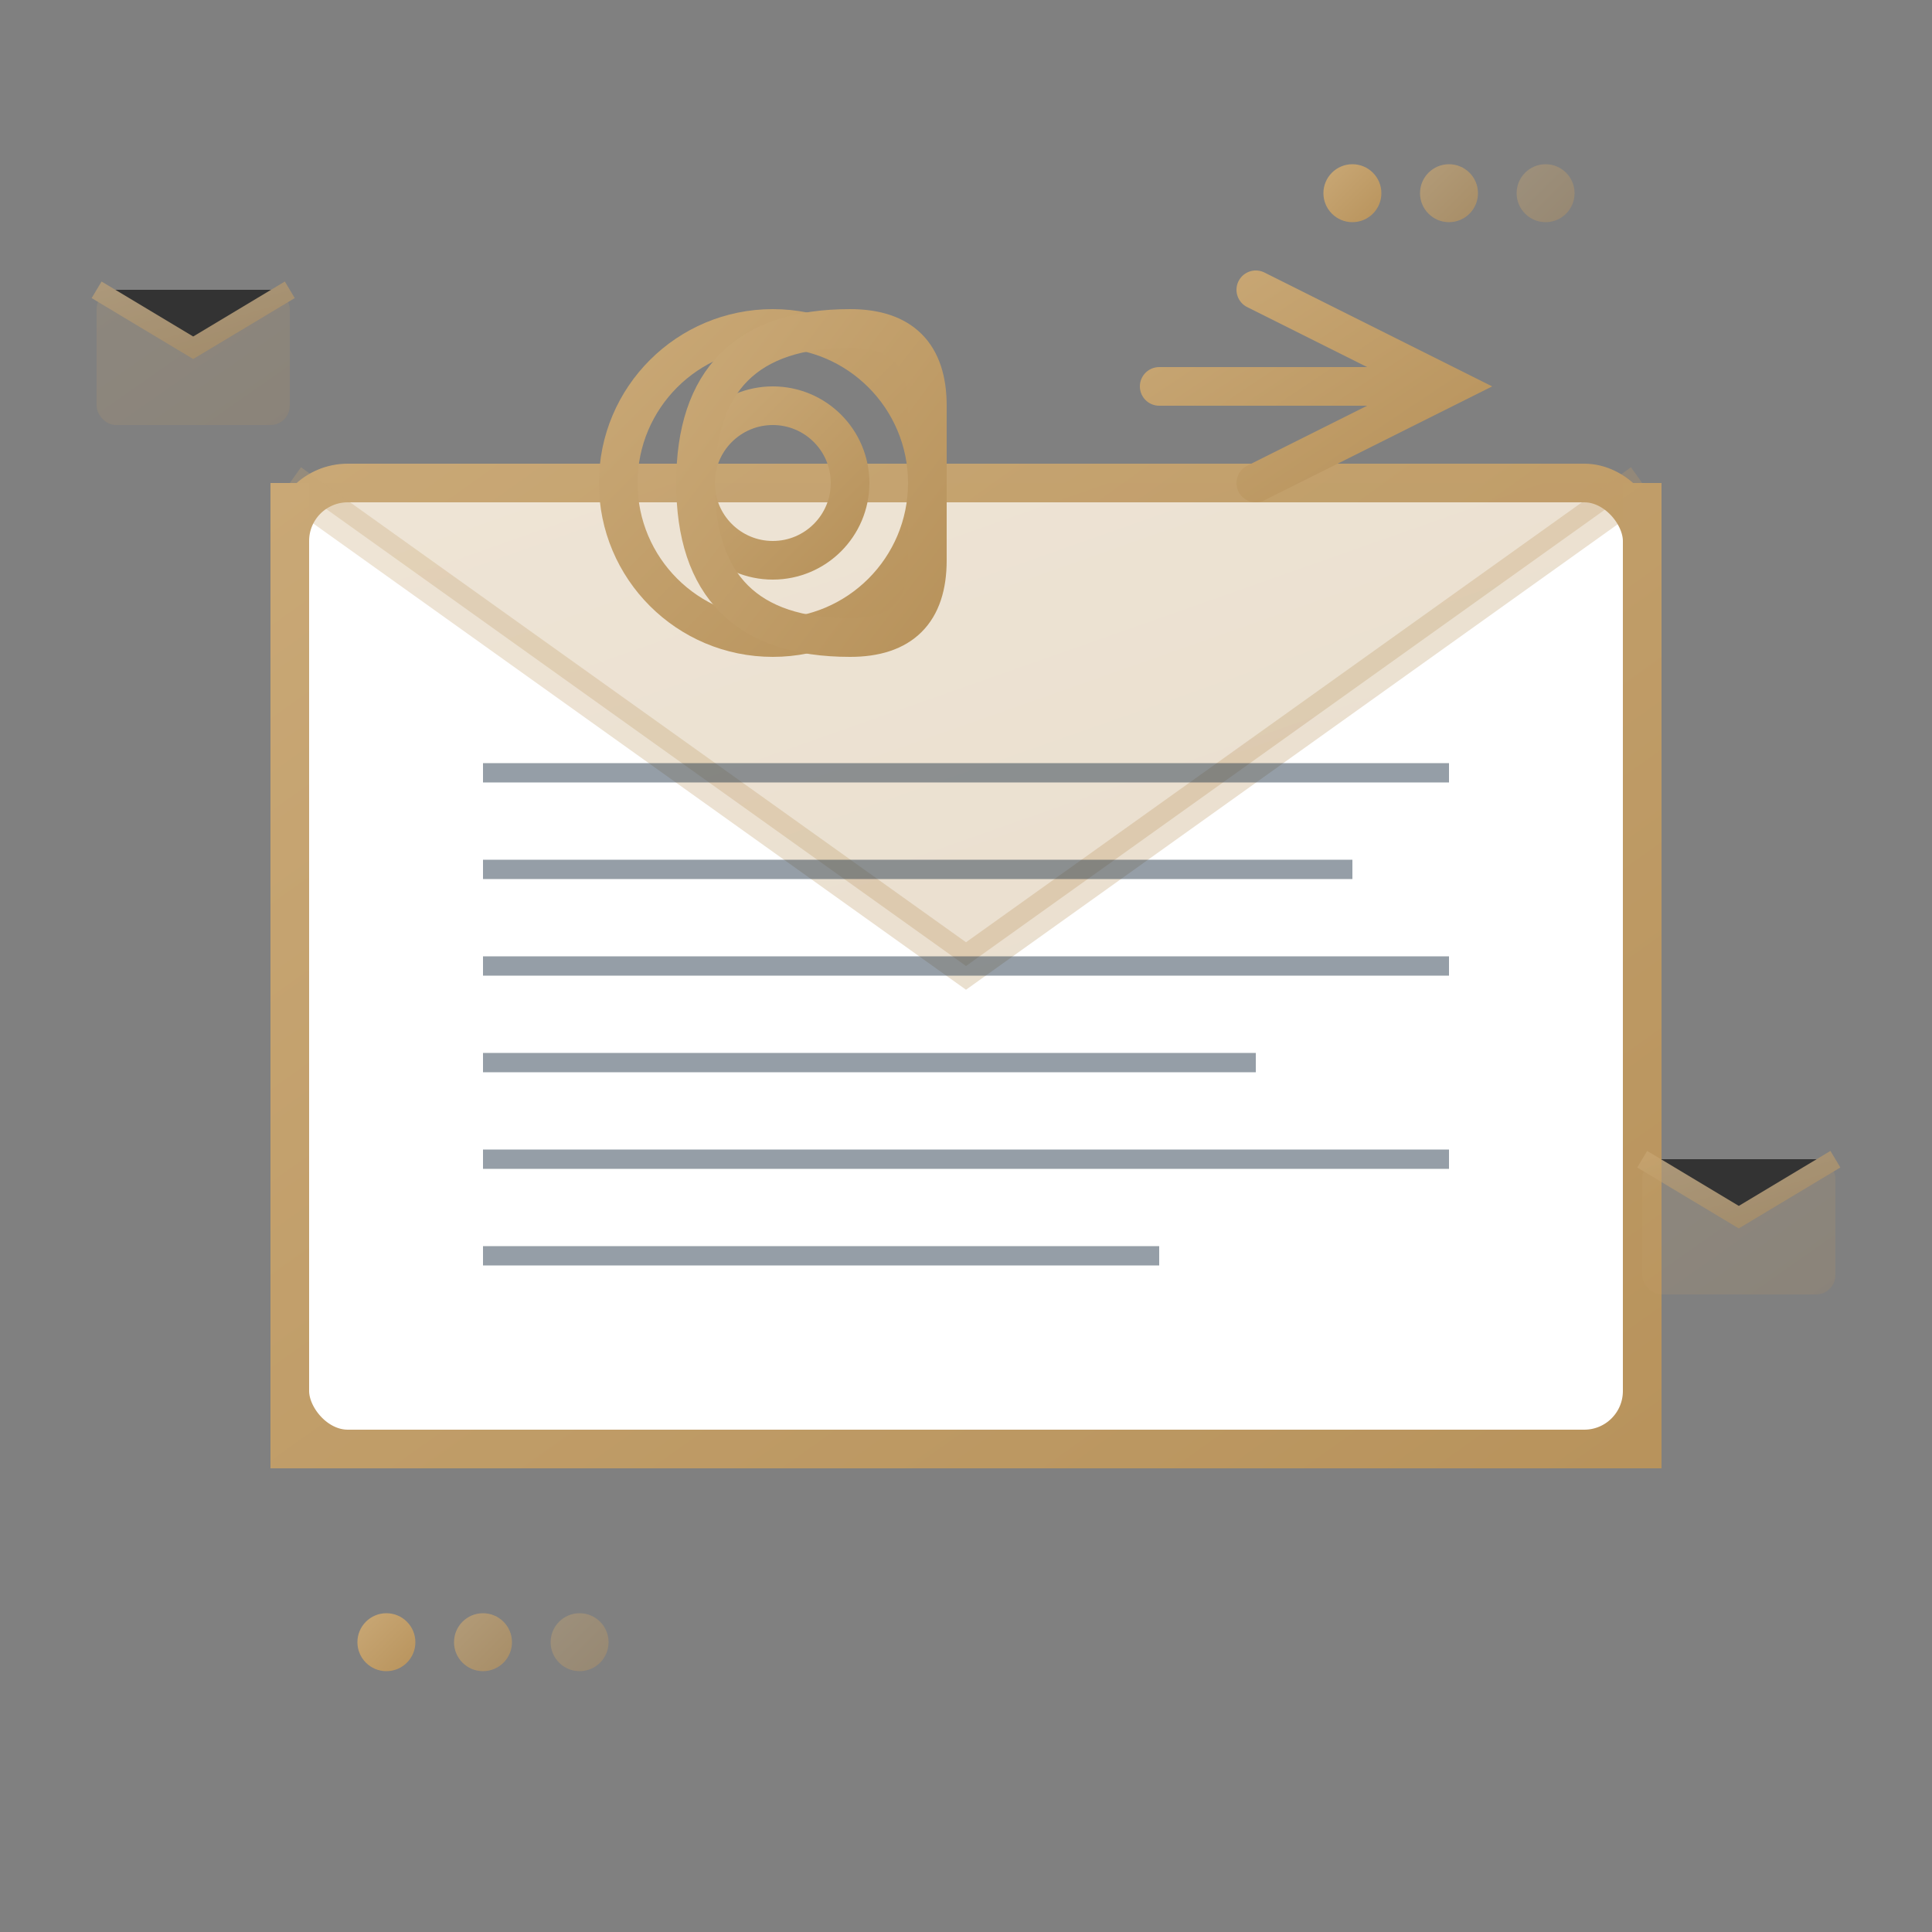 <svg xmlns="http://www.w3.org/2000/svg" viewBox="0 0 100 100" width="100" height="100">
  <rect x="0" y="0" width="100" height="100" fill="#808080" stroke="none"/>
  <defs>
    <linearGradient id="emailGradient" x1="0%" y1="0%" x2="100%" y2="100%">
      <stop offset="0%" style="stop-color:#c9a876;stop-opacity:1" />
      <stop offset="100%" style="stop-color:#b8935c;stop-opacity:1" />
    </linearGradient>
  </defs>
  
  <!-- Envelope background -->
  <rect x="15" y="25" width="70" height="50" rx="3" fill="white" stroke="url(#emailGradient)" stroke-width="2"/>
  
  <!-- Envelope flap -->
  <path d="M15 25 L50 50 L85 25" stroke="url(#emailGradient)" stroke-width="2" fill="url(#emailGradient)" opacity="0.3"/>
  
  <!-- Envelope body -->
  <path d="M15 25 L15 75 L85 75 L85 25" stroke="url(#emailGradient)" stroke-width="2" fill="none"/>
  
  <!-- Email content lines -->
  <g stroke="#2c3e50" stroke-width="1" opacity="0.5">
    <line x1="25" y1="40" x2="75" y2="40"/>
    <line x1="25" y1="45" x2="70" y2="45"/>
    <line x1="25" y1="50" x2="75" y2="50"/>
    <line x1="25" y1="55" x2="65" y2="55"/>
    <line x1="25" y1="60" x2="75" y2="60"/>
    <line x1="25" y1="65" x2="60" y2="65"/>
  </g>
  
  <!-- @ symbol -->
  <g transform="translate(30,15)">
    <circle cx="10" cy="10" r="8" fill="none" stroke="url(#emailGradient)" stroke-width="2"/>
    <circle cx="10" cy="10" r="4" fill="none" stroke="url(#emailGradient)" stroke-width="2"/>
    <path d="M18 6 L18 14 Q18 18 14 18 Q6 18 6 10 Q6 2 14 2 Q18 2 18 6" 
          stroke="url(#emailGradient)" stroke-width="2" fill="none"/>
  </g>
  
  <!-- Send arrow -->
  <g transform="translate(60,10)">
    <path d="M5 5 L15 10 L5 15 M15 10 L0 10" 
          stroke="url(#emailGradient)" stroke-width="2" fill="none" stroke-linecap="round"/>
  </g>
  
  <!-- Floating envelope elements -->
  <g opacity="0.6">
    <rect x="5" y="15" width="10" height="7" rx="1" fill="url(#emailGradient)" opacity="0.3"/>
    <path d="M5 15 L10 18 L15 15" stroke="url(#emailGradient)" stroke-width="1"/>
    
    <rect x="85" y="60" width="10" height="7" rx="1" fill="url(#emailGradient)" opacity="0.3"/>
    <path d="M85 60 L90 63 L95 60" stroke="url(#emailGradient)" stroke-width="1"/>
  </g>
  
  <!-- Signal dots -->
  <circle cx="20" cy="85" r="1.5" fill="url(#emailGradient)"/>
  <circle cx="25" cy="85" r="1.5" fill="url(#emailGradient)" opacity="0.7"/>
  <circle cx="30" cy="85" r="1.5" fill="url(#emailGradient)" opacity="0.4"/>
  
  <circle cx="70" cy="10" r="1.5" fill="url(#emailGradient)"/>
  <circle cx="75" cy="10" r="1.5" fill="url(#emailGradient)" opacity="0.7"/>
  <circle cx="80" cy="10" r="1.5" fill="url(#emailGradient)" opacity="0.4"/>
</svg>

